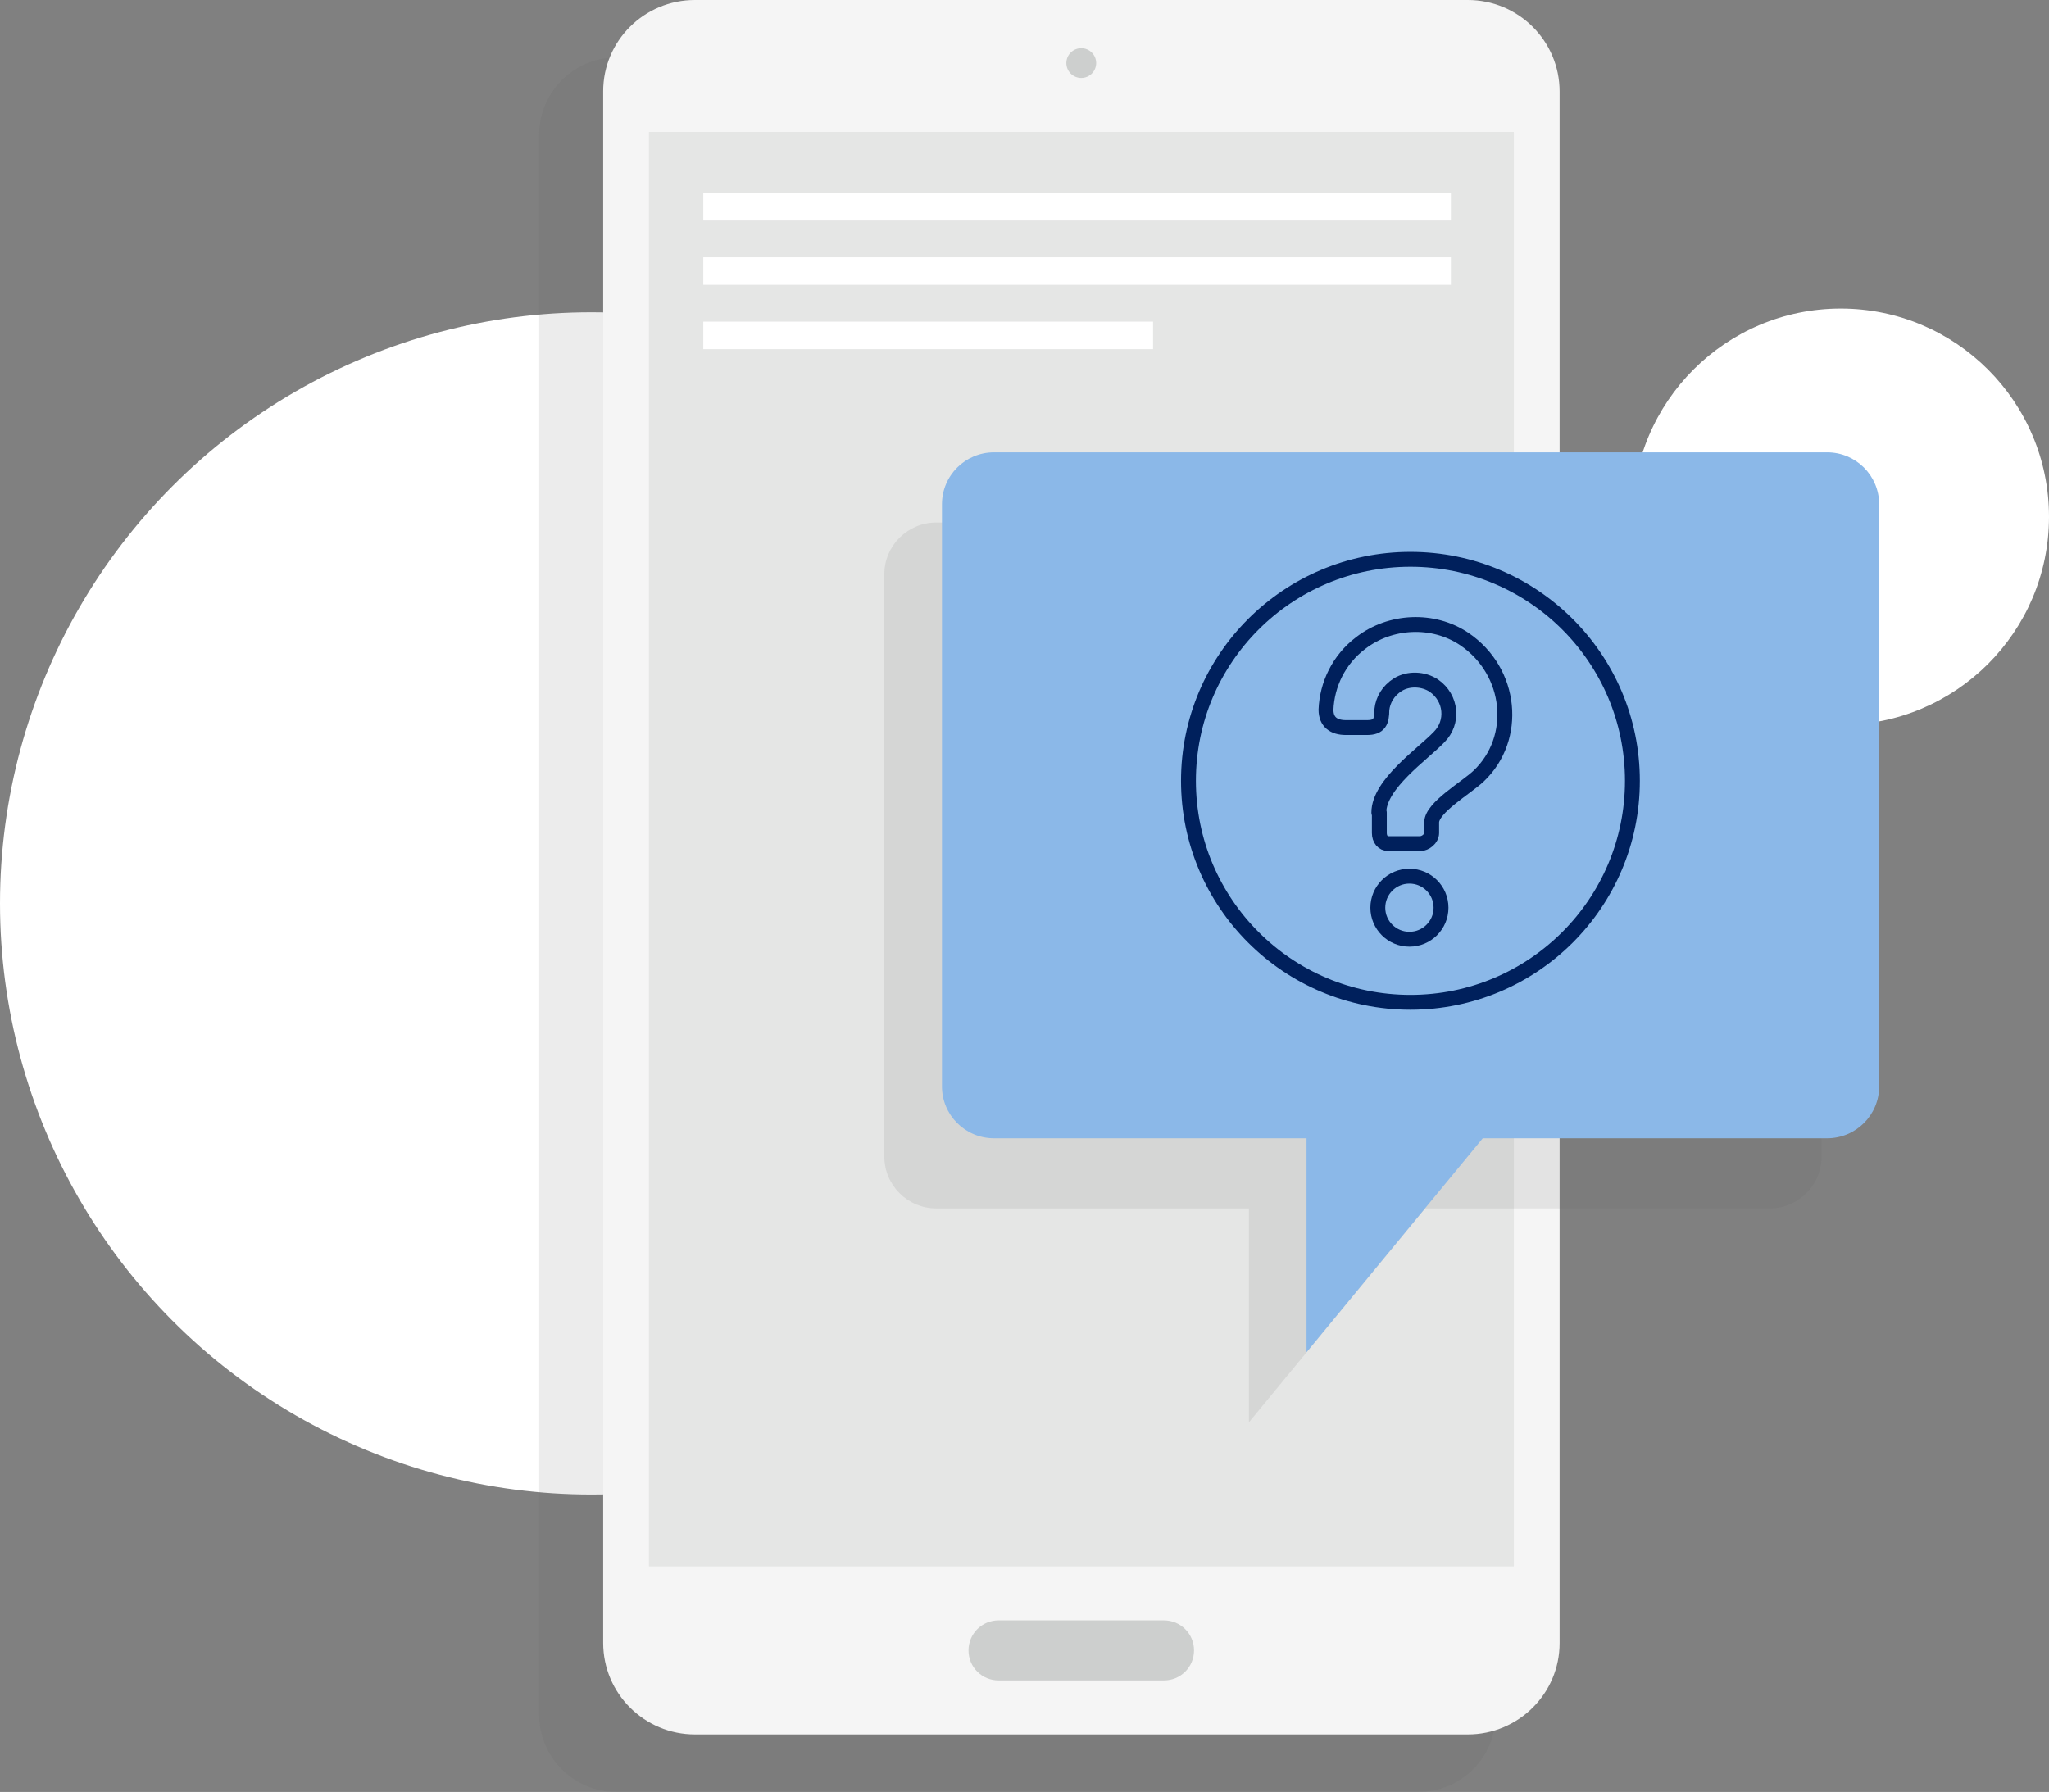 <svg width="551" height="482" viewBox="0 0 551 482" fill="none" xmlns="http://www.w3.org/2000/svg">
<rect x="0" y="0" width="551" height="482" fill="#808080" stroke="none"/>
<circle cx="159" cy="243" r="159" fill="white"/>
<circle cx="495" cy="139" r="56" fill="white"/>
<g clip-path="url(#clip0)">
<path opacity="0.15" d="M381.39 15.472H165.804C154.314 15.472 145 24.768 145 36.236V461.235C145 472.703 154.314 482 165.804 482H381.39C392.88 482 402.194 472.703 402.194 461.235V36.236C402.194 24.768 392.88 15.472 381.39 15.472Z" fill="#5C5C5C" fill-opacity="0.8"/>
<path d="M394.716 466.528H186.88C173.283 466.528 162.201 455.535 162.201 441.896V24.565C162.201 10.993 173.215 0 186.88 0H394.716C408.313 0 419.395 10.993 419.395 24.633V441.963C419.395 455.535 408.313 466.528 394.716 466.528Z" fill="#F5F5F5"/>
<path d="M407.089 35.49H174.506V421.334H407.089V35.49Z" fill="#CDCFCE" fill-opacity="0.4"/>
<path d="M390.16 51.912H189.123V59.309H390.16V51.912Z" fill="white"/>
<path d="M390.16 69.216H189.123V76.612H390.16V69.216Z" fill="white"/>
<path d="M310.072 86.52H189.123V93.916H310.072V86.52Z" fill="white"/>
<path d="M312.995 452.006H268.532C264.045 452.006 260.442 448.41 260.442 443.931C260.442 439.453 264.045 435.856 268.532 435.856H312.995C317.483 435.856 321.086 439.453 321.086 443.931C321.086 448.41 317.483 452.006 312.995 452.006Z" fill="#CDCFCE"/>
<path d="M290.764 20.968C292.979 20.968 294.775 19.176 294.775 16.965C294.775 14.754 292.979 12.961 290.764 12.961C288.548 12.961 286.752 14.754 286.752 16.965C286.752 19.176 288.548 20.968 290.764 20.968Z" fill="#CDCFCE"/>
<path opacity="0.15" d="M475.824 140.535H251.807C244.057 140.535 237.802 146.778 237.802 154.514V311.064C237.802 318.8 244.057 325.043 251.807 325.043H335.839V382.587L383.226 325.043H475.824C483.574 325.043 489.829 318.8 489.829 311.064V154.582C489.829 146.846 483.574 140.535 475.824 140.535Z" fill="#5C5C5C" fill-opacity="0.8"/>
<path d="M253.303 135.649V292.199C253.303 299.935 259.558 306.178 267.308 306.178H351.34V363.722L398.727 306.178H491.325C499.075 306.178 505.33 299.935 505.33 292.199V135.649C505.33 127.914 499.075 121.671 491.325 121.671H267.308C259.558 121.671 253.303 127.914 253.303 135.649Z" fill="#8BB8E8"/>
<path d="M379.011 252.638C383.702 252.638 387.509 248.838 387.509 244.155C387.509 239.473 383.702 235.673 379.011 235.673C374.319 235.673 370.512 239.473 370.512 244.155C370.512 248.838 374.319 252.638 379.011 252.638Z" stroke="#00205C" stroke-width="4" stroke-miterlimit="10" stroke-linecap="round" stroke-linejoin="round"/>
<path d="M370.784 218.573C370.784 210.905 382.478 202.965 386.965 198.283C390.976 194.279 390.364 187.765 385.605 184.44C382.75 182.54 378.739 182.404 375.883 184.168C373.3 185.797 371.872 188.308 371.6 190.886C371.6 194.144 370.92 195.704 367.589 195.704H361.946C358.683 195.704 356.575 194.211 356.575 190.886C356.847 184.168 359.974 177.45 365.889 172.972C373.844 166.797 385.401 166.254 393.764 171.886C406.681 180.64 408.313 198.622 397.639 208.733C394.376 211.855 384.993 217.215 384.993 221.219V224.069C384.993 225.562 383.362 226.919 381.866 226.919H373.368C371.872 226.919 370.92 225.698 370.92 224.069V218.573H370.784Z" stroke="#00205C" stroke-width="4" stroke-miterlimit="10" stroke-linecap="round" stroke-linejoin="round"/>
<path d="M379.283 269.602C412.256 269.602 438.975 242.934 438.975 210.023C438.975 177.111 412.256 150.443 379.283 150.443C346.309 150.443 319.59 177.111 319.59 210.023C319.59 242.934 346.309 269.602 379.283 269.602Z" stroke="#00205C" stroke-width="4" stroke-miterlimit="10" stroke-linecap="round" stroke-linejoin="round"/>
</g>
<defs>
<clipPath id="clip0">
<rect width="360.33" height="482" fill="white" transform="translate(145)"/>
</clipPath>
</defs>
</svg>

